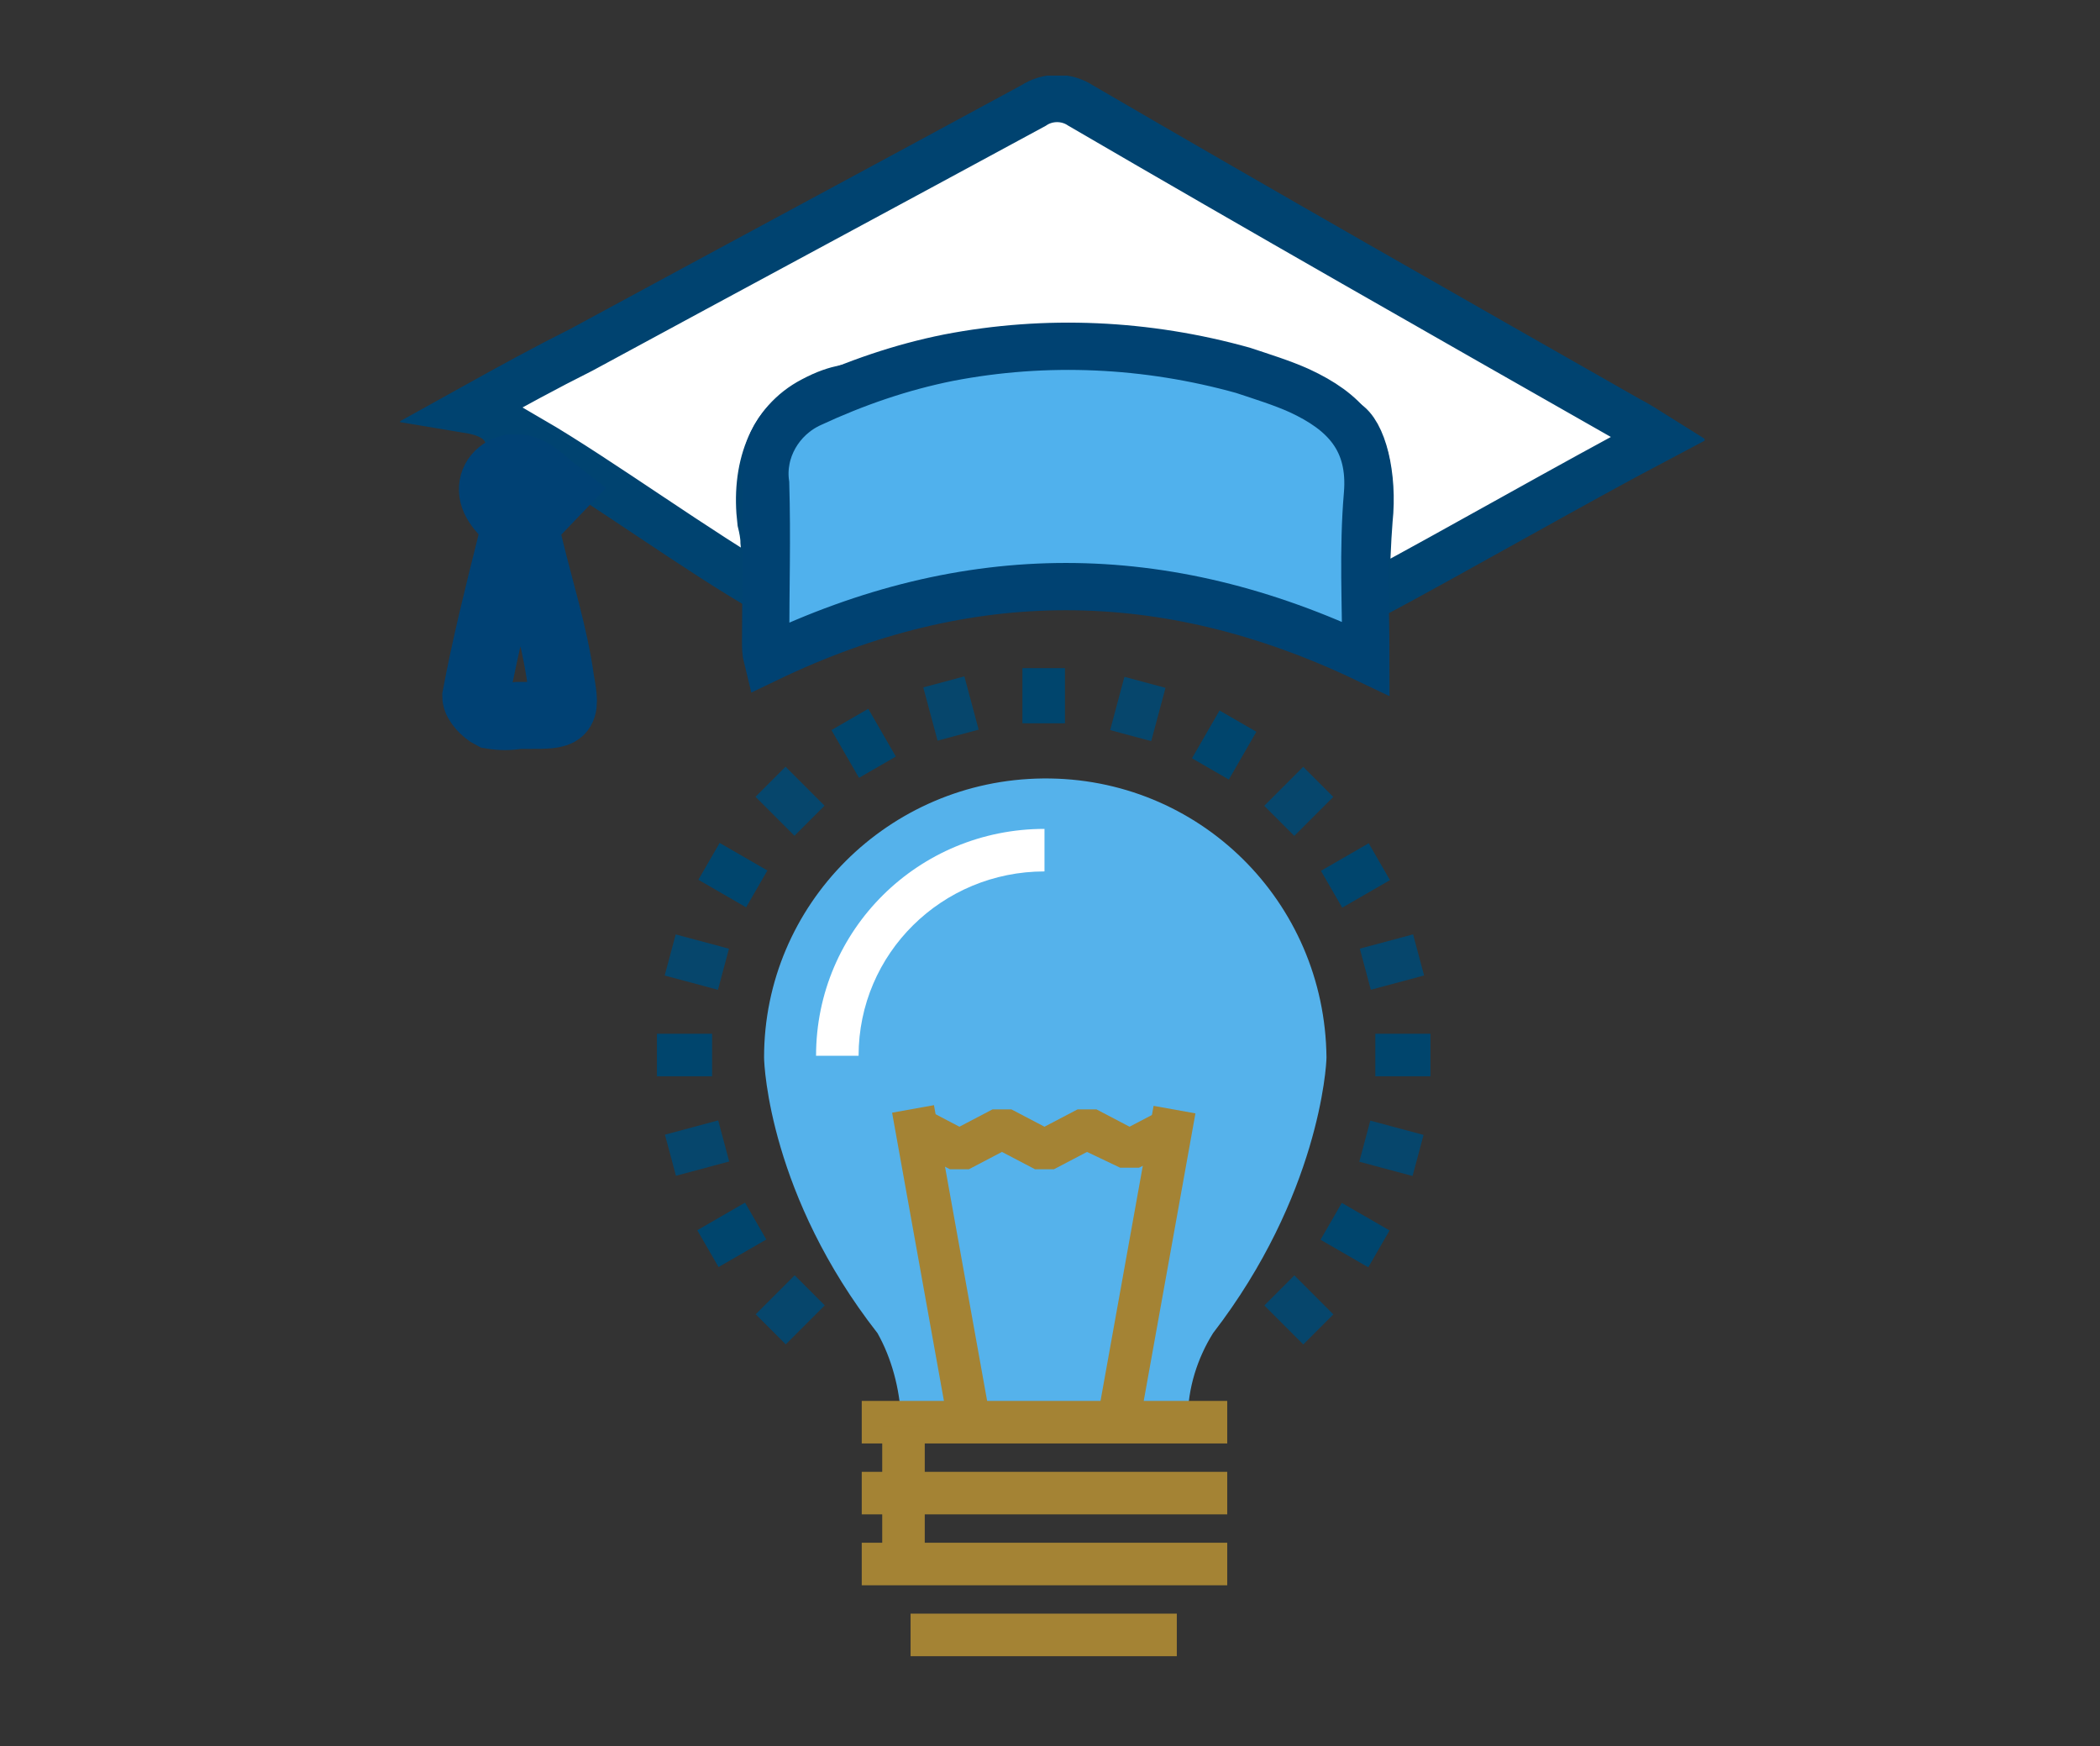 <?xml version="1.0" encoding="utf-8"?>
<!-- Generator: Adobe Illustrator 27.9.0, SVG Export Plug-In . SVG Version: 6.00 Build 0)  -->
<svg version="1.1" id="Layer_1" xmlns="http://www.w3.org/2000/svg" xmlns:xlink="http://www.w3.org/1999/xlink" x="0px" y="0px"
	 viewBox="0 0 133.3 110.8" style="enable-background:new 0 0 133.3 110.8;" xml:space="preserve">
<rect x="0" y="0" width="133.3" height="110.8" fill="#333333" stroke="none"/>
<style type="text/css">
	.st0{clip-path:url(#SVGID_00000148644296943079593660000008251683917103935647_);}
	.st1{fill:#55B2EB;}
	.st2{fill:#FFFFFF;}
	.st3{fill:#A48334;}
	.st4{fill:#00456D;}
	.st5{fill:#06466C;}
	.st6{fill:#FFFFFF;stroke:#004370;stroke-width:3;stroke-miterlimit:10;}
	.st7{fill:#50B1ED;stroke:#004272;stroke-width:3;stroke-miterlimit:10;}
	.st8{fill:none;stroke:#004174;stroke-width:4.252;stroke-miterlimit:10;}
</style>
<g>
	<defs>
		<rect id="SVGID_1_" x="25.4" y="4.8" width="82.8" height="100.3"/>
	</defs>
	<clipPath id="SVGID_00000128460753058918714920000007940833583036493728_">
		<use xlink:href="#SVGID_1_"  style="overflow:visible;"/>
	</clipPath>
	<g id="Group_2297" style="clip-path:url(#SVGID_00000128460753058918714920000007940833583036493728_);">
		<path id="Path_3542" class="st1" d="M57.2,90h18.2c0-1.9,0.6-3.8,1.6-5.4c6.7-8.7,7.2-16.9,7.2-17.5c-0.1-9.9-8.1-17.8-18-17.7
			c-9.8,0.1-17.7,8-17.7,17.7c0,0.6,0.4,8.8,7.2,17.5C56.6,86.2,57.1,88.1,57.2,90"/>
		<path id="Path_3543" class="st2" d="M54.5,67h-2.7c0-8,6.5-14.4,14.5-14.4v2.7C59.8,55.3,54.5,60.5,54.5,67"/>
		
			<rect id="Rectangle_5547" x="58.4" y="70.2" transform="matrix(0.984 -0.177 0.177 0.984 -13.264 11.87)" class="st3" width="2.7" height="20"/>
		
			<rect id="Rectangle_5548" x="62.8" y="78.8" transform="matrix(0.177 -0.984 0.984 0.177 -18.952 137.605)" class="st3" width="19.9" height="2.7"/>
		<path id="Path_3544" class="st3" d="M72.3,74.1h-1.2L69,73.1l-2.1,1.1h-1.2l-2.1-1.1l-2.1,1.1h-1.2l-2.7-1.4l1.2-2.4l2.1,1.1
			l2.1-1.1h1.2l2.1,1.1l2.1-1.1h1.2l2.1,1.1l2.1-1.1l1.2,2.4L72.3,74.1z"/>
		<rect id="Rectangle_5549" x="54.7" y="88.9" class="st3" width="23.2" height="2.7"/>
		<rect id="Rectangle_5550" x="54.7" y="93.4" class="st3" width="23.2" height="2.7"/>
		<rect id="Rectangle_5551" x="54.7" y="97.9" class="st3" width="23.2" height="2.7"/>
		<rect id="Rectangle_5552" x="57.8" y="102.4" class="st3" width="16.9" height="2.7"/>
		<rect id="Rectangle_5553" x="56" y="90.5" class="st3" width="2.7" height="8.6"/>
		<rect id="Rectangle_5554" x="64.9" y="42.4" class="st4" width="2.7" height="3.5"/>
		
			<rect id="Rectangle_5555" x="59" y="43.2" transform="matrix(0.966 -0.259 0.259 0.966 -9.576 17.17)" class="st5" width="2.7" height="3.5"/>
		
			<rect id="Rectangle_5556" x="53.5" y="45.4" transform="matrix(0.866 -0.5 0.5 0.866 -16.254 33.763)" class="st4" width="2.7" height="3.5"/>
		
			<rect id="Rectangle_5557" x="48.8" y="49.1" transform="matrix(0.707 -0.707 0.707 0.707 -21.26 50.351)" class="st5" width="2.7" height="3.5"/>
		
			<rect id="Rectangle_5558" x="45.2" y="53.8" transform="matrix(0.5 -0.866 0.866 0.5 -24.861 68.072)" class="st4" width="2.7" height="3.5"/>
		
			<rect id="Rectangle_5559" x="42.9" y="59.3" transform="matrix(0.259 -0.966 0.966 0.259 -26.203 87.988)" class="st5" width="2.7" height="3.5"/>
		<rect id="Rectangle_5560" x="41.7" y="65.6" class="st4" width="3.5" height="2.7"/>
		
			<rect id="Rectangle_5561" x="42.5" y="71.5" transform="matrix(0.966 -0.259 0.259 0.966 -17.366 13.943)" class="st5" width="3.5" height="2.7"/>
		
			<rect id="Rectangle_5562" x="44.7" y="77" transform="matrix(0.866 -0.5 0.5 0.866 -32.949 33.736)" class="st4" width="3.5" height="2.7"/>
		
			<rect id="Rectangle_5563" x="48.4" y="81.8" transform="matrix(0.707 -0.707 0.707 0.707 -44.083 59.789)" class="st5" width="3.5" height="2.7"/>
		
			<rect id="Rectangle_5564" x="81.1" y="81.4" transform="matrix(0.707 -0.707 0.707 0.707 -34.633 82.631)" class="st5" width="2.7" height="3.5"/>
		
			<rect id="Rectangle_5565" x="84.7" y="76.6" transform="matrix(0.5 -0.866 0.866 0.5 -24.863 113.722)" class="st4" width="2.7" height="3.5"/>
		
			<rect id="Rectangle_5566" x="87" y="71.1" transform="matrix(0.259 -0.966 0.966 0.259 -4.933 139.349)" class="st5" width="2.7" height="3.5"/>
		<rect id="Rectangle_5567" x="87.3" y="65.6" class="st4" width="3.5" height="2.7"/>
		
			<rect id="Rectangle_5568" x="86.6" y="59.7" transform="matrix(0.966 -0.259 0.259 0.966 -12.802 24.96)" class="st5" width="3.5" height="2.7"/>
		
			<rect id="Rectangle_5569" x="84.3" y="54.2" transform="matrix(0.866 -0.5 0.5 0.866 -16.255 50.475)" class="st4" width="3.5" height="2.7"/>
		
			<rect id="Rectangle_5570" x="80.7" y="49.5" transform="matrix(0.707 -0.707 0.707 0.707 -11.803 73.195)" class="st5" width="3.5" height="2.7"/>
		
			<rect id="Rectangle_5571" x="75.9" y="45.9" transform="matrix(0.5 -0.866 0.866 0.5 -2.037 90.898)" class="st4" width="3.5" height="2.7"/>
		
			<rect id="Rectangle_5572" x="70.4" y="43.6" transform="matrix(0.259 -0.966 0.966 0.259 10.116 103.046)" class="st5" width="3.5" height="2.7"/>
		<path id="Path_3545" class="st6" d="M48.7,37.5c-4.1-2.3-10.7-7.1-15-9.6v3.7l-0.4,0.3c-0.3-0.2-0.6-0.5-0.9-0.8
			c-0.1-0.3,0-0.7,0-1c0-1.7,0.4-3.6-2.6-4.1c2.7-1.5,4.9-2.7,7.1-3.8C46.5,17,56,11.9,65.6,6.7c0.9-0.6,2.1-0.6,3,0
			c11.5,6.7,23.1,13.3,34.7,19.9c0.6,0.3,1.2,0.7,2,1.2c-5.5,2.9-12.8,7.1-18.6,10.2c0-1.5,0.1-3.8,0.2-5c0.3-2.8-0.4-5.6-1.5-6.2
			c-1.9-1.1-4-2-6.1-2.7C71.6,22,63.4,22,55.7,24.2c-1.8,0.5-2.4,0.3-4.1,1.2c-2.7,1.4-3.7,4.4-3.3,7.7c0.1,0.4,0.2,0.9,0.2,1.3
			C48.6,35.4,48.7,36.4,48.7,37.5z"/>
		<path id="Path_3546" class="st7" d="M86.7,41.8c-12.8-6.1-25.3-6.1-38,0c-0.1-0.4-0.1-0.7-0.1-1.1c0-3.3,0.1-6.6,0-10
			c-0.3-2.1,0.9-4.2,2.9-5.1c2.8-1.3,5.7-2.3,8.7-2.9c6.2-1.2,12.6-0.9,18.7,0.8c1.2,0.4,2.5,0.8,3.6,1.3c2.8,1.3,4.6,3.1,4.3,6.6
			C86.5,34.9,86.7,38.4,86.7,41.8z"/>
		<path id="Path_3547" class="st8" d="M32.9,45.4c-0.6,0.1-1.1,0.1-1.7,0c-0.4-0.2-1-0.8-1-1.2c0.6-3.2,1.4-6.4,2.2-9.6
			c0.1-0.2,0.3-0.4,0.6-0.4c0.2,0,0.5,0.2,0.6,0.4c0.7,2.9,1.6,5.7,2,8.6c0.4,2.2,0.2,2.2-2.1,2.2L32.9,45.4L32.9,45.4z"/>
		<path id="Path_3548" class="st8" d="M35.3,31.2l-2.3,2.4c-0.6-0.7-1.5-1.4-1.7-2.2c-0.2-0.8,0.3-1.5,1.1-1.7c0.2,0,0.4,0,0.6,0
			C33.8,29.8,34.4,30.5,35.3,31.2z"/>
	</g>
</g>
</svg>
